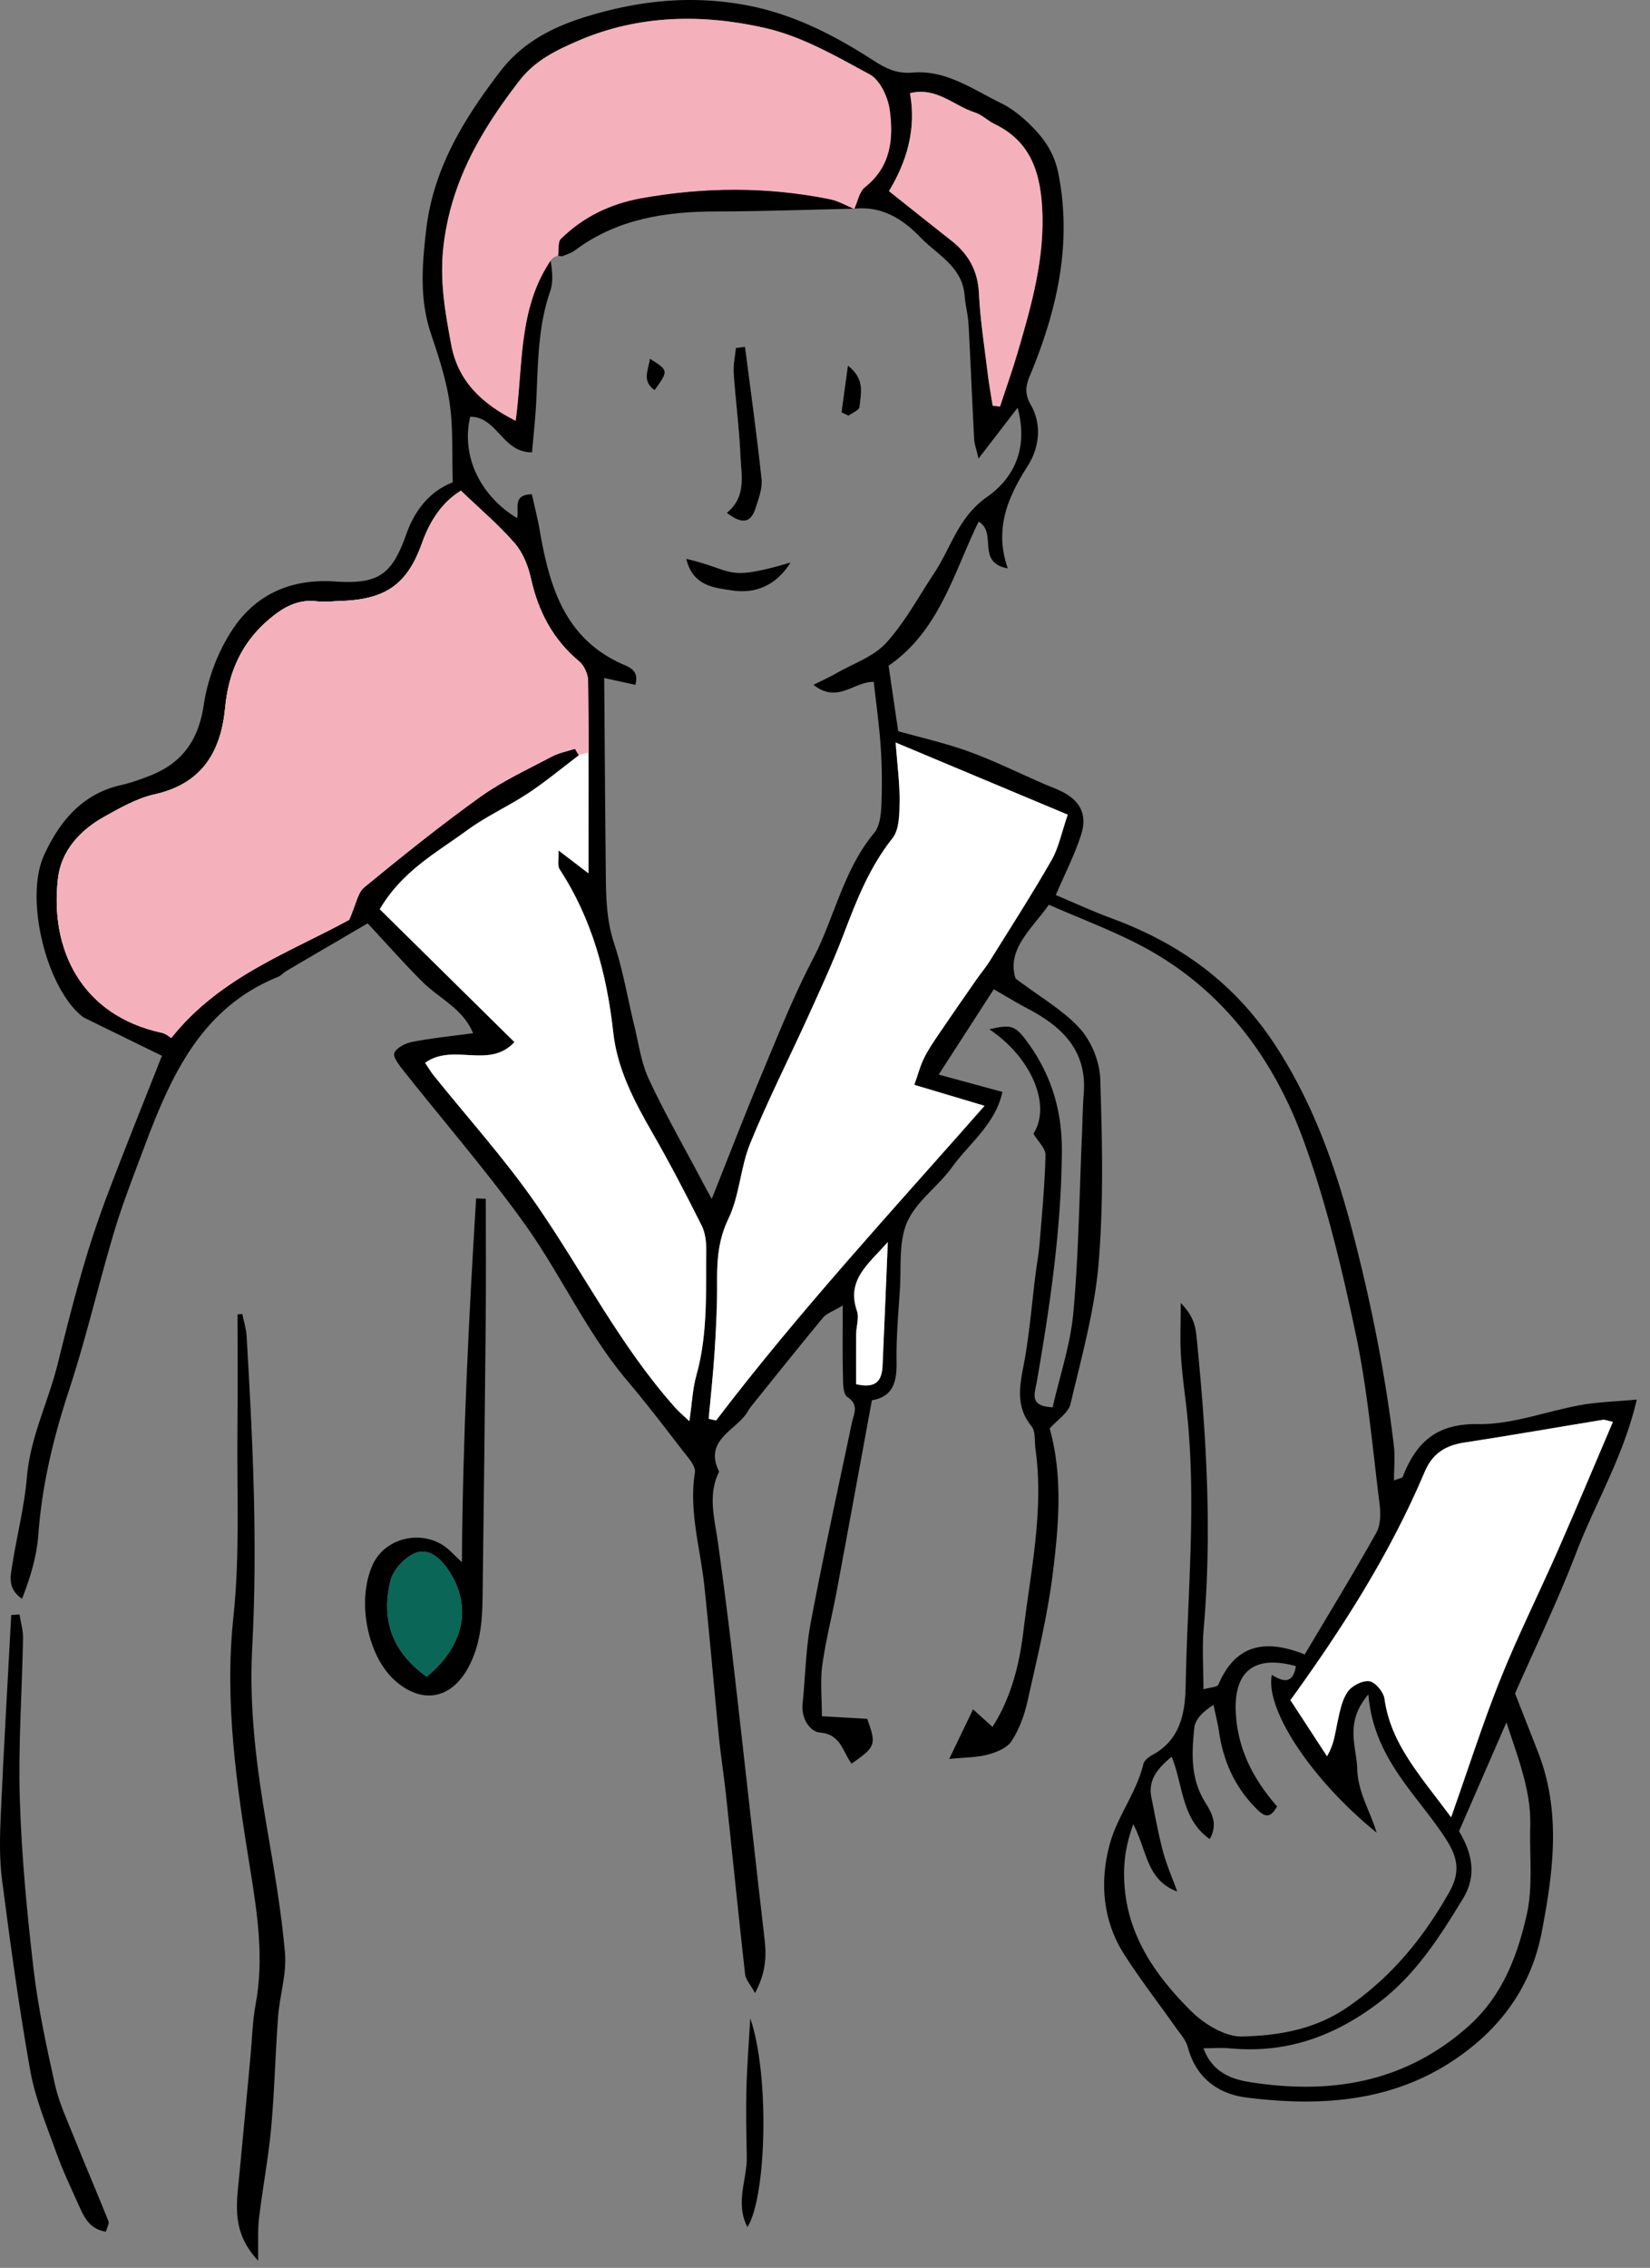 <svg version="1.0" id="Layer_1" xmlns="http://www.w3.org/2000/svg" x="0" y="0" width="115" height="158" xml:space="preserve"><rect width="100%" height="100%" fill="#808080" stroke="none"/><style>.st0{fill:#f4b0bb}.st1{fill:#fff}</style><path d="M70.238 39.6c-2.24-.422-.697-2.457-2.028-3.26-1.74 3.546-2.717 7.588-6.279 10.039.215 1.46.424 2.88.67 4.562 1.619.458 3.31.832 4.923 1.42 1.784.651 3.497 1.497 5.241 2.256.422.183.858.335 1.267.543 1.256.64 1.763 1.598 1.319 2.99-.434 1.365-1.101 2.655-1.765 4.208 1.285.539 2.566 1.132 3.886 1.619 4.775 1.763 8.609 4.518 11.47 8.934 2.768 4.272 4.305 8.87 5.532 13.698 1.181 4.647 2.103 9.334 2.671 14.091.092.769.013 1.559.013 2.44.379-.15.577-.168.609-.25.932-2.406 2.355-3.72 5.259-3.674 2.385.037 4.778-.904 7.182-1.332 1.177-.21 2.386-.238 3.871-.377-.935 3.992-2.889 7.202-4.212 10.648-1.331 3.468-2.955 6.824-4.273 9.828.629 1.604 1.125 2.86 1.615 4.119 1.62 4.156 1.038 8.399.233 12.564-.584 3.021-2.116 5.63-4.565 7.697-4.715 3.979-10.213 4.494-15.976 3.775-2.001-.25-3.537-1.363-4.111-3.505-.144-.536-.583-1-.916-1.476-1.184-1.686-2.455-3.317-3.556-5.055-1.53-2.414-1.667-5.209-.928-7.77.531-1.831 1.828-3.477 2.299-5.43.061-.254.38-.5.639-.641 1.936-1.05 2.273-2.908 2.309-4.805.123-6.555.805-13.109.021-19.664-.137-1.141-.287-2.281-.354-3.428-.059-1.023-.012-2.053-.012-3.588 1.01 1.029 1.049 1.813 1.127 2.594.666 6.688 1.063 13.378.475 20.098-.116 1.336-.017 2.689-.017 4.223.431-.129.964-.137 1.048-.336 1.184-2.769 3.227-3.205 6.01-2.09 1.689-2.845 3.395-5.631 4.99-8.479.305-.544.31-1.348.228-2.003-.494-3.935-.833-7.905-1.647-11.775-.957-4.55-2.043-9.118-3.625-13.479-2.13-5.869-5.761-10.747-11.475-13.71-1.961-1.017-4.044-1.798-6.303-2.788-1.163 1.662-2.967 3.101-2.322 5.139 1.799 1.361 3.366 2.239 4.498 3.506.797.891 1.369 2.299 1.406 3.497.136 4.268.24 8.564-.112 12.811-.276 3.311-1.196 6.574-1.961 9.828-.146.619-.908 1.095-1.451 1.711.917 3.287.64 6.722.214 10.105-.378 3.008-1.109 5.973-1.77 8.938-.213.951-.574 1.918-1.098 2.728-.31.478-1.039.783-1.641.942-.785.211-1.629.199-2.709.309l1.662-3.456 1.355 1.222c1.297-2.028 1.875-4.334 2.156-6.67.506-4.217 1.44-8.418.838-12.713-.074-.529.02-1.205-.272-1.562-1.257-1.537-.737-3.142-.451-4.802.323-1.877.479-3.782.715-5.674.094-.756.235-1.506.297-2.264.168-2.048.362-4.098.413-6.15.012-.467-.518-.946-.842-1.494 1.253-1.944-.087-5.271-3.073-7.27 1.46-.352 1.785-.279 2.583.794 1.694 2.278 2.492 4.798 2.471 7.69-.037 5.424-.824 10.75-1.746 16.066-.146.838-.559 1.711 1.106 1.782.499-2.202 1.243-4.379 1.442-6.604.369-4.094.418-8.217.598-12.328.043-.982.051-1.967.126-2.946.226-2.977-1.507-4.637-3.89-5.886-.719-.376-1.41-.802-2.381-1.358l-3.84 5.944 4.442 1.207c-.492 2.249-2.301 3.574-3.524 5.261-.969 1.334-2.488 2.369-3.119 3.817-.603 1.384-.396 3.128-.504 4.717-.111 1.669-.26 3.343-.23 5.012.023 1.381-.237 2.432-1.719 2.674-.827 4.486-1.631 8.892-2.452 13.293-.322 1.724-.767 3.428-1.005 5.162-.152 1.098-.029 2.234-.029 3.559l3.16.181c.644 1.812.601 1.942-1.094 3.122-.611-.811-.735-2.046-2.202-2.167-.696-.058-1.312-.985-1.21-1.979.192-1.894.219-3.816.57-5.68.875-4.654 1.891-9.281 2.865-13.917.138-.653.529-1.243-.321-1.807-.302-.201-.289-.976-.301-1.491-.035-1.508-.013-3.018-.013-4.88-.673.407-1.123.548-1.376.853-1.706 2.057-3.371 4.146-5.046 6.228-.096.118-.163.259-.248.387-.845 1.28-3.028 1.927-1.947 4.116-.806 1.611-.321 3.236-.09 4.875a363.59 363.59 0 011.147 9.064c.716 6.203 1.389 12.411 2.109 18.614.142 1.216.089 2.353-.665 3.769-.339-.623-.65-.948-.69-1.306-.466-4.163-.886-8.334-1.332-12.5-.146-1.362-.362-2.717-.498-4.079-.347-3.488-.639-6.982-1.01-10.469-.279-2.632-1.088-5.207-.659-7.918.073-.457-.502-1.064-.865-1.535-1.254-1.63-2.505-3.265-3.833-4.835-2.868-3.389-4.667-7.476-7.238-11.041-2.626-3.641-5.575-7.048-8.365-10.571-.299-.378-.766-.975-.646-1.246.166-.377.787-.679 1.26-.77 1.346-.261 2.716-.398 4.224-.604-.691-1.71-2.378-2.424-3.564-3.613-1.226-1.229-2.377-2.532-3.781-4.039-1.8 1.053-3.742 2.186-5.679 3.325-.196.115-.351.314-.556.397-5.537 2.239-7.585 7.18-9.476 12.235-.696 1.861-1.419 3.717-1.985 5.619-1.082 3.637-1.934 7.347-3.119 10.947-1.081 3.285-1.881 6.584-2.135 10.035-.11 1.498-.536 2.957-1.141 4.502-.995-.701-.811-1.508-.703-2.211.321-2.1.866-4.175 1.046-6.283.237-2.787 1.497-5.252 2.151-7.9.548-2.219 1.11-4.436 1.748-6.629a69.218 69.218 0 011.734-5.189c1.24-3.269 2.55-6.51 3.776-9.623-1.709-.835-3.453-1.687-5.196-2.542-.137-.067-.28-.135-.397-.231-2.493-2.044-3.997-8.223-2.617-11.215 1.084-2.349 2.654-4.265 5.375-4.875.665-.149 1.315-.386 1.953-.631 2.272-.874 3.424-2.46 3.797-4.952.273-1.823.991-3.723 2.009-5.258 1.613-2.434 4.057-3.545 7.116-3.339 3.044.205 3.985-.452 4.992-3.296.633-1.788 1.721-3.018 3.237-3.613-.06-1.939.039-3.747-.214-5.504-.237-1.649-.776-3.269-1.309-4.859-.801-2.391-.616-4.749-.33-7.215.5-4.296 2.629-7.734 5.14-11.021 1.525-1.996 3.587-3.101 6.035-3.849C44.46.06 47.958-.326 51.675.301c3.419.576 6.364 2.084 9.192 3.906.879.566 1.652.943 2.731.851 2.348-.2 4.213 1.176 6.185 2.137.673.328 1.297.814 1.845 1.331 1.051.991 1.844 2.04 2.149 3.623.924 4.773-.058 9.215-1.813 13.582-.341.846-.713 1.454-.108 2.502.726 1.26.628 2.87-.203 4.184-1.37 2.163-2.392 4.369-1.415 7.183M59.524 14.538l.011.028c.242-.517.349-1.205.748-1.522 1.821-1.441 2.009-3.41 1.722-5.419-.125-.881-.672-2.049-1.381-2.436-2.33-1.269-4.728-2.651-7.273-3.233-4.355-.997-8.832-.939-13.045.88-1.491.644-2.991 1.347-4.092 2.77-2.693 3.478-4.813 7.091-5.314 11.629-.261 2.37.131 4.538.548 6.775.466 2.504 2.066 4.079 4.491 5.305.527-3.822.163-7.793 2.434-11.154.127.737.195 1.496-.033 2.153-.867 2.504-.837 5.101-.967 7.688-.059 1.179-.192 2.355-.29 3.511-2.072.029-2.436-2.504-4.312-2.474-.638 2.703.662 5.468 3.262 7.058.191-.609-.377-1.644 1.04-1.66.188.862.408 1.724.56 2.598.672 3.856 1.74 7.453 5.748 9.236.525.234 1.165.444.903 1.442l-2.173-.478c.038 4.762.067 9.408.117 14.054.016 1.502.09 2.975.579 4.452.616 1.862.937 3.821 1.405 5.733.304 1.241.472 2.552 1.002 3.691 1.09 2.344 2.38 4.595 3.591 6.883.285.541.581 1.075.802 1.481 1.187-2.973 2.307-5.885 3.512-8.761 1.119-2.673 2.194-5.378 3.533-7.942 1.511-2.892 2.125-6.211 4.279-8.8.377-.454.469-1.236.496-1.874a38.016 38.016 0 00-.043-4.093c-.1-1.506-.315-3.005-.485-4.554-1.392-.025-2.522 1.541-4.198.207.643-.324 1.135-.545 1.602-.812 1.179-.675 2.586-1.151 3.459-2.109 1.313-1.439 2.256-3.218 3.347-4.859 1.185-1.782 1.676-3.905 3.678-5.305 1.744-1.219 2.942-3.247 2.138-6.221l-2.724 3.541c-.153-.662-.287-1.004-.305-1.352-.14-2.663-.245-5.327-.392-7.989-.037-.68-.22-1.35-.275-2.03-.168-2.02-1.907-2.82-3.092-4.053-1.263-1.311-2.708-2.178-4.613-1.985M29.628 74.046c.252.374.399.628.58.855 2.412 3.009 5.015 5.886 7.201 9.052 3.242 4.695 5.828 9.84 9.665 14.133.255.285.554.531.973.928.185-1.258.227-2.265.492-3.21.799-2.848.651-5.759.686-8.657.007-.594-.066-1.254-.326-1.771-1.092-2.176-2.216-4.341-3.43-6.452-1.265-2.199-2.445-4.442-2.726-6.981-.45-4.071-1.477-7.915-3.739-11.38-.159-.244-.049-.662-.078-1.313l2.089 1.595c0-4.605.019-9.001-.028-13.397-.005-.466-.272-1.074-.624-1.368-1.837-1.533-2.854-3.481-3.364-5.79-.191-.865-.564-1.795-1.135-2.449-1.135-1.298-2.465-2.425-3.742-3.649-1.3.803-2.15 2.076-2.714 3.661-1.034 2.906-2.577 3.925-5.702 4.022-.536.016-1.08.087-1.606.022-1.336-.166-2.339.407-3.319 1.231-1.929 1.623-2.853 3.697-3.086 6.164-.293 3.091-1.614 5.315-4.921 6.053-1.238.276-2.413.948-3.538 1.579-1.663.931-2.961 2.356-3.189 4.24-.597 4.934 1.605 9.584 7.249 10.792.258.056.484.262.645.353 3.4-4.289 8.396-6.019 12.395-8.23.476-1.066.586-1.881 1.051-2.263 2.643-2.17 5.315-4.315 8.093-6.306 1.538-1.102 3.292-1.907 4.973-2.8.497-.264 1.079-.369 1.623-.547l.271.455c-1.172.886-2.305 1.833-3.528 2.643-1.385.918-2.93 1.606-4.264 2.586-2.119 1.555-4.517 2.825-6.084 5.5l9.385 9.257c-1.775 1.916-4.253.03-6.228 1.442M49.393 98.85c.173.036.345.074.518.112 5.791-7.606 12.286-14.62 18.708-21.922l-4.894-1.46c.25-.705.406-1.314.679-1.865.3-.608.69-1.175 1.073-1.739.847-1.25 1.712-2.489 2.574-3.729.306-.438.653-.846.935-1.298 1.452-2.331 2.938-4.642 4.304-7.024.499-.872.695-1.917 1.128-3.168l-11.995-5.026c.115 1.556.291 2.831.275 4.104-.011.871-.012 1.959-.497 2.568-1.604 2.018-2.507 4.33-3.403 6.687-.729 1.915-1.591 3.78-2.438 5.647-1.351 2.977-2.837 5.898-4.072 8.921-.686 1.679-.74 3.633-1.519 5.251-.706 1.467-.801 2.868-.789 4.394.013 1.604-.07 3.213-.171 4.814-.1 1.58-.274 3.154-.416 4.733m29.595 28.248c-.597 1.614-.708 2.932-.612 4.271.256 3.579 2.215 6.323 4.617 8.721.915.913 2.384 1.82 3.576 1.791 2.549-.063 5.082-.474 7.374-2.058 3.053-2.106 5.258-4.803 7.054-7.977.795-1.404.623-2.418-.234-3.744-1.996-3.086-5.027-5.572-5.391-10.055-1.688 1.987-.822 3.602-.779 5.186.043 1.631.914 2.965 1.353 4.446-4.603-3.731-7.794-8.649-7.299-10.997.825.543 1.495.604 1.67-.603-3.029-.836-4.435.471-4.163 3.583.215 2.474 1.338 4.447 2.854 6.191-.444.795-.813.766-1.33.266-1.55-1.498-2.397-3.323-2.709-5.432-.096-.641-.259-1.271-.391-1.906-.753.477-1.275 1.007-1.336 1.586-.184 1.742-.273 3.496.707 5.119.441.729.997 1.537.363 2.641-1.996-1.414-1.83-3.748-2.654-5.738-1 .84-1.655 1.624-1.407 2.85.255 1.26.479 2.529.81 3.769.254.944.654 1.849.988 2.772-2.155-.794-2.093-2.846-3.061-4.682m22.15-.489c1.25-3.535 2.235-6.642 3.447-9.655 1.221-3.034 2.688-5.968 4.006-8.964 1.297-2.949 2.539-5.924 3.823-8.928-.405-.088-.557-.166-.692-.145-3.222.525-6.437 1.09-9.662 1.584-1.317.202-2.221.759-2.764 2.046-2.381 5.628-5.632 10.754-9.355 15.902l2.547 3.905c.509-.857.561-1.607.722-2.332.164-.737.3-1.543.707-2.144.29-.427 1.044-.817 1.524-.75.415.06.99.752 1.056 1.226.432 3.142 2.481 5.335 4.641 8.255m-17.26 16.093c.621 1.694 1.963 2.161 3.295 2.368 5.594.869 10.758.027 15.166-3.898 2.362-2.102 3.414-4.884 4.068-7.766.445-1.967.188-4.094.247-6.149.071-2.444-.804-4.651-1.661-7.259l-3.303 7.582c.777 1.305 1.345 2.939.285 4.679-1.625 2.665-3.265 5.269-5.84 7.235-3.119 2.379-6.472 3.58-10.381 3.216-.581-.056-1.174-.008-1.876-.008M69.185 28.266l.513.058c.414-1.263.862-2.517 1.235-3.792.972-3.304 1.91-6.595 1.697-10.123-.154-2.537-.881-4.591-3.304-5.763-.481-.233-.889-.651-1.385-.811-1.464-.47-2.688-1.801-4.519-1.343.467 2.588-.278 4.854-1.465 6.824 1.502 1.192 2.915 2.325 4.34 3.442 1.197.94 1.855 2.098 1.931 3.676.087 1.826.375 3.643.596 5.462.095.793.239 1.58.361 2.37m-7.307 58.271c-1.392 1.562-2.894 2.645-2.149 4.803.161.469-.05 1.057-.056 1.592-.012 1.189-.002 2.379-.002 3.504 1.498.348 1.799-.36 1.842-1.318.123-2.722.233-5.443.365-8.581"/><path d="M16.885 91.545c.104.505.271 1.006.301 1.516.43 7.248.781 14.5.391 21.76-.226 4.201.311 8.322 1.016 12.443.5 2.922 1.013 5.852 1.27 8.801.127 1.451-.369 2.949-.482 4.434-.195 2.579-.245 5.169-.481 7.742-.194 2.113-.598 4.205-.849 6.314-.101.848-.041 1.713-.059 2.944-1.851-1.962-1.514-3.897-1.328-5.81.274-2.808.532-5.615.795-8.424.114-1.205.134-2.427.355-3.611.599-3.207.132-6.293-.386-9.492-.934-5.773-1.796-11.57-1.16-17.518.468-4.384.231-8.844.282-13.27.029-2.6.005-5.2.005-7.8l.33-.029m15.307 17.292c.065-8.786.484-17.067.992-25.343l.674.025c0 2.881.022 5.762-.005 8.642-.059 6.396-.138 12.793-.219 19.188-.021 1.689-.177 3.348-1.024 4.877-1.211 2.182-3.236 2.504-5.086.853-1.925-1.718-2.675-5.55-1.559-8.044.841-1.877 3.337-2.492 5.04-1.293.3.211.545.498 1.187 1.095m-2.451 7.979c2.729-2.242 3.171-5.09 1.426-7.555-.618-.872-1.415-1.429-2.289-1.037-.713.32-1.482 1.156-1.666 1.902-.656 2.671.082 4.959 2.529 6.69M1.359 112.48c.087.553.258 1.107.247 1.658-.069 3.729-.341 7.462-.226 11.183.122 3.957.498 7.915.957 11.851.317 2.707.899 5.392 1.493 8.058.277 1.247.833 2.438 1.313 3.634.79 1.971 1.629 3.919 2.418 5.889.065.162-.097.414-.182.728-1.2-.185-1.563-1.112-1.955-1.986-.525-1.174-1.079-2.34-1.51-3.549-.664-1.862-1.452-3.718-1.798-5.647-.791-4.412-1.394-8.861-1.971-13.309-.194-1.493-.159-3.029-.092-4.538.208-4.646.482-9.289.73-13.933l.576-.039m50.933 28.137c1.357 3.924 1.133 12.463-.199 14.543-.879-1.711-.016-3.312-.045-4.881-.03-1.594-.065-3.189-.024-4.783.043-1.627.175-3.252.268-4.879"/><path class="st0" d="M38.373 18.161c-2.271 3.362-1.908 7.333-2.434 11.155-2.425-1.226-4.025-2.802-4.491-5.305-.417-2.237-.809-4.406-.548-6.775.501-4.538 2.621-8.152 5.314-11.63 1.101-1.422 2.601-2.125 4.092-2.769 4.212-1.819 8.69-1.877 13.045-.881 2.545.583 4.942 1.965 7.272 3.234.709.386 1.256 1.555 1.381 2.436.287 2.009.1 3.977-1.722 5.418-.399.317-.501 1.012-.748 1.522-.567-.234-1.116-.563-1.703-.681-4.368-.88-8.749-.853-13.128-.068-2.148.385-4.051 1.296-5.609 2.834-.224.221-.115.798-.196 1.163-.265.065-.427.188-.525.347m13.554 5.998l-.64.087c-.057.585-.194 1.176-.155 1.756.129 1.901.388 3.795.469 5.698.059 1.396.446 2.903-.95 4.029.955.733 1.649.835 2.019-.34.205-.652.479-1.359.41-2.008-.326-3.081-.759-6.15-1.153-9.222m-4.105 14.772c.47 1.952 2.035 2.024 3.181 2.207 1.573.252 3.071-.287 4.103-1.952-4.646 1.369-3.856.529-7.284-.255M58.65 28.729l.487.232c.269-.199.746-.378.767-.6.083-.913.435-1.923-.808-2.897-.165 1.219-.306 2.243-.446 3.265m-13.024-1.547c.982-1.363.979-1.367-.332-2.195-.1.783-.589 1.569.332 2.195"/><path class="st1" d="M29.628 74.046c1.974-1.412 4.453.474 6.228-1.443l-9.386-9.256c1.568-2.676 3.966-3.946 6.085-5.501 1.334-.98 2.878-1.668 4.263-2.586 1.224-.81 2.357-1.757 3.529-2.643l-.271-.454c-.544.177-1.126.282-1.623.547-1.682.892-3.436 1.698-4.973 2.799-2.779 1.991-5.45 4.137-8.093 6.306-.466.382-.576 1.197-1.052 2.263-3.998 2.211-8.995 3.941-12.394 8.229-.161-.091-.387-.297-.645-.353-5.645-1.208-7.846-5.858-7.249-10.792.228-1.884 1.526-3.309 3.188-4.24 1.126-.631 2.301-1.303 3.538-1.579 3.308-.738 4.629-2.962 4.921-6.053.234-2.467 1.158-4.541 3.086-6.164.98-.824 1.984-1.397 3.319-1.231.527.065 1.071-.006 1.607-.022 3.125-.097 4.668-1.115 5.702-4.022.564-1.585 1.414-2.858 2.714-3.661 1.277 1.224 2.607 2.351 3.742 3.649.571.654.943 1.584 1.135 2.449.51 2.31 1.527 4.257 3.363 5.79.353.295.62.902.625 1.369.046 4.395.027 8.791.027 13.396l-2.088-1.595c.029.651-.081 1.07.078 1.313 2.262 3.465 3.289 7.309 3.739 11.38.281 2.539 1.46 4.782 2.725 6.981 1.215 2.11 2.338 4.276 3.431 6.453.26.517.333 1.177.326 1.771-.036 2.898.113 5.81-.686 8.657-.265.945-.307 1.952-.492 3.21-.42-.396-.718-.643-.973-.928-3.837-4.293-6.424-9.438-9.666-14.133-2.185-3.166-4.788-6.044-7.2-9.052-.182-.226-.328-.48-.58-.854"/><path class="st0" d="M40.348 52.617l-.272-.454c-.543.178-1.125.283-1.623.547-1.681.892-3.435 1.698-4.972 2.799-2.779 1.991-5.45 4.137-8.093 6.306-.466.383-.576 1.198-1.052 2.263-3.998 2.211-8.995 3.942-12.394 8.23-.161-.091-.387-.297-.645-.352-5.646-1.208-7.846-5.859-7.249-10.792.227-1.884 1.526-3.31 3.188-4.241 1.126-.631 2.301-1.303 3.538-1.579 3.308-.738 4.628-2.962 4.921-6.052.234-2.467 1.158-4.542 3.086-6.165.98-.824 1.984-1.396 3.319-1.231.527.065 1.071-.006 1.606-.022 3.126-.097 4.669-1.115 5.703-4.021.564-1.586 1.414-2.859 2.714-3.662 1.277 1.224 2.607 2.351 3.741 3.649.572.654.944 1.584 1.135 2.45.511 2.309 1.527 4.256 3.364 5.79.354.294.62.902.625 1.368.018 1.665.026 3.331.029 5.008-.296.003-.669.161-.669.161"/><path class="st1" d="M49.393 98.849c.142-1.577.316-3.151.416-4.731.101-1.603.184-3.211.171-4.814-.012-1.525.083-2.928.789-4.395.779-1.617.833-3.571 1.519-5.25 1.235-3.023 2.721-5.943 4.072-8.92.847-1.868 1.709-3.733 2.437-5.648.897-2.356 1.8-4.669 3.404-6.687.485-.609.487-1.696.497-2.568.016-1.273-.16-2.548-.275-4.104l11.995 5.026c-.433 1.251-.629 2.297-1.128 3.169-1.365 2.381-2.852 4.693-4.304 7.023-.281.452-.629.861-.935 1.298-.863 1.24-1.727 2.479-2.574 3.73-.383.563-.772 1.13-1.073 1.738-.273.552-.429 1.16-.679 1.865l4.894 1.46c-6.422 7.302-12.917 14.315-18.708 21.921l-.518-.113m51.745 27.759c-2.16-2.919-4.209-5.112-4.642-8.254-.065-.473-.642-1.166-1.056-1.225-.479-.068-1.234.323-1.523.75-.408.601-.544 1.405-.708 2.144-.162.725-.213 1.475-.722 2.332l-2.547-3.906c3.724-5.147 6.975-10.273 9.355-15.901.544-1.287 1.446-1.845 2.764-2.046 3.226-.494 6.44-1.059 9.661-1.584.136-.022.288.057.694.145-1.284 3.004-2.528 5.979-3.825 8.928-1.317 2.996-2.784 5.93-4.005 8.963-1.211 3.015-2.196 6.12-3.446 9.654"/><path class="st0" d="M69.186 28.266c-.122-.79-.267-1.577-.362-2.37-.22-1.819-.508-3.636-.595-5.462-.075-1.578-.733-2.736-1.931-3.676-1.424-1.117-2.838-2.25-4.34-3.442 1.187-1.97 1.933-4.236 1.465-6.824 1.83-.458 3.055.873 4.518 1.343.497.16.904.578 1.385.811 2.424 1.172 3.151 3.226 3.305 5.763.214 3.528-.727 6.819-1.696 10.123-.375 1.275-.822 2.529-1.236 3.792l-.513-.058"/><path class="st1" d="M61.878 86.537c-.132 3.138-.242 5.859-.365 8.58-.043.958-.344 1.666-1.842 1.318 0-1.125-.01-2.314.002-3.504.006-.535.217-1.123.056-1.592-.745-2.157.757-3.239 2.149-4.802"/><path d="M29.741 116.816c-2.447-1.731-3.186-4.02-2.529-6.689.184-.746.953-1.582 1.666-1.902.874-.392 1.671.165 2.289 1.037 1.745 2.465 1.303 5.312-1.426 7.554" fill="#0a6757"/><path d="M59.524 14.538c-3.186.069-6.371.191-9.556.193-3.562.002-6.955.51-9.902 2.716-.232.173-.528.264-.802.376-.057.024-.079.057-.366-.009.081-.365-.028-.942.197-1.164 1.558-1.537 3.461-2.448 5.609-2.833 4.379-.786 8.76-.812 13.128.068.585.118 1.129.44 1.697.675.005.005-.005-.022-.005-.022m-7.597 9.621c.395 3.073.828 6.142 1.154 9.222.068.649-.205 1.355-.411 2.007-.37 1.176-1.064 1.073-2.018.341 1.395-1.126 1.008-2.634.949-4.03-.081-1.902-.339-3.797-.468-5.698-.039-.579.098-1.17.154-1.756l.64-.086M47.823 38.93c3.427.786 2.638 1.625 7.284.255-1.032 1.665-2.53 2.204-4.103 1.953-1.147-.184-2.712-.256-3.181-2.208m10.826-10.201l.447-3.265c1.242.974.891 1.984.809 2.897-.021.222-.499.401-.767.6l-.489-.232m-13.023-1.547c-.921-.626-.432-1.412-.332-2.195 1.311.827 1.314.831.332 2.195"/></svg>